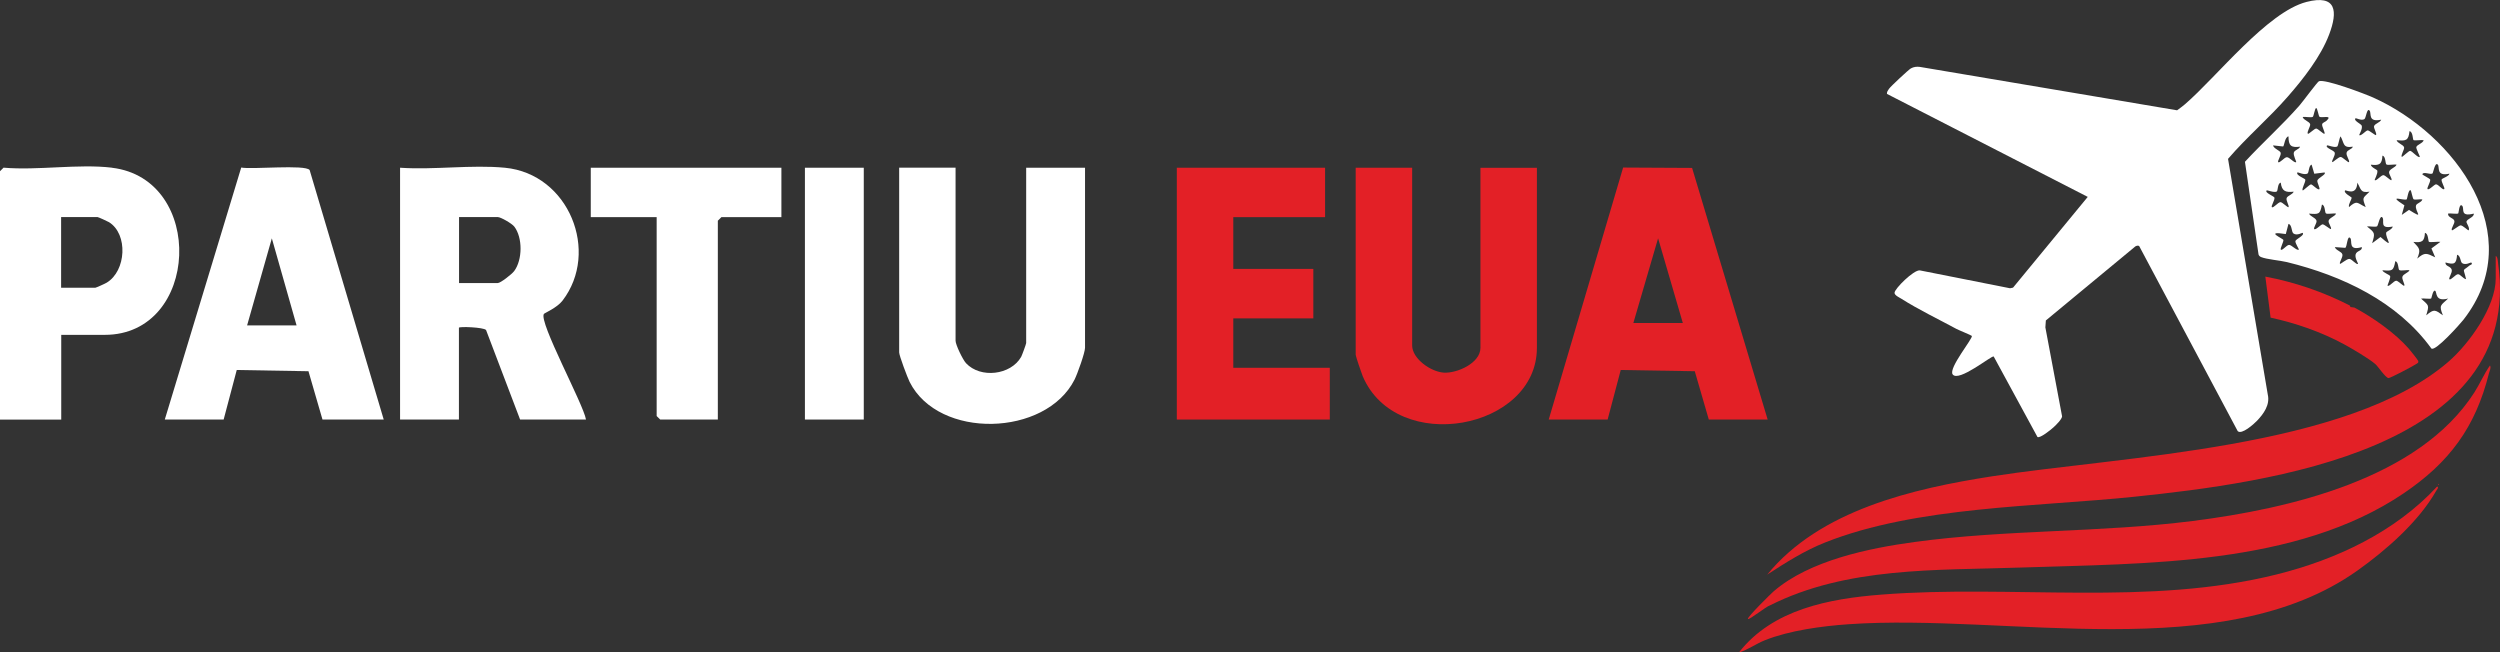 <?xml version="1.0" encoding="UTF-8"?>
<svg id="Layer_2" data-name="Layer 2" xmlns="http://www.w3.org/2000/svg" viewBox="0 0 408.24 106.54">
  <rect x="0" y="0" width="408.24" height="106.54" fill="#333333" stroke="none"/>
  <defs>
    <style>
      .cls-1 {
        fill: #fff;
      }

      .cls-2 {
        fill: #e32026;
      }
    </style>
  </defs>
  <g id="Layer_1-2" data-name="Layer 1">
    <g id="_8hrQ0u" data-name="8hrQ0u">
      <g>
        <path class="cls-1" d="M349.29,40.16c-.18-.1-.43-.02-.6.08l-14.61,12.09-.08,1.13,2.73,14.53c-.04.48-.96,1.39-1.39,1.78-.38.36-2.22,1.85-2.63,1.59l-7.15-13.15c-.3-.22-5.74,4.28-6.7,2.92-.72-1.02,3.38-5.93,3.13-6.28-.08-.11-2.1-.92-2.53-1.15-2.85-1.54-6.28-3.2-8.96-4.91-.33-.21-1.14-.56-1.13-.98,0-.65,3.12-3.76,4.13-3.66l14.73,2.92.49-.1,12.2-14.82-32.79-16.82c-.03-.33.16-.57.33-.82.25-.38,3.25-3.18,3.59-3.35.48-.25.91-.3,1.44-.24l42.02,7.09c.43-.32.88-.64,1.29-.99,5.22-4.5,13.43-15.06,19.86-16.71,4.88-1.25,5.13,1.52,3.67,5.35-1.37,3.6-4.2,7.21-6.72,10.09-3.09,3.55-6.75,6.65-9.78,10.19l6.49,38.49c.39,1.67-.67,3.14-1.76,4.28-.51.53-2.49,2.32-3.15,1.69l-16.1-30.24Z"/>
        <path class="cls-1" d="M397.05,56.93c-5.57-7.7-14.57-11.91-23.6-14.13-1.16-.28-3.29-.44-4.22-.82-.21-.09-.34-.2-.42-.42l-2.22-15.14c2.89-3.13,6.09-5.99,8.9-9.19.49-.55,2.94-3.88,3.19-3.97,1.07-.37,7.46,2.05,8.83,2.66,13.38,5.99,25.56,22.43,14.77,36.28-.57.73-4.55,5.18-5.22,4.72ZM378.77,19.08c-.16-.1-.34-1.44-.55-1.44s-.4,1.34-.55,1.44c-.26.17-1.25-.06-1.65.03.12.51,1.14.74,1.22,1.18.07.34-.59,1.29-.38,1.55.11.14,1.06-.85,1.36-.85.29,0,1.25.99,1.36.85.15-.18-.47-1.21-.38-1.56.06-.26.51-.37.7-.55,1.1-1.03-.75-.42-1.12-.66ZM386.94,18.06c-.43-.53-.57,1.2-.83,1.38-.5.34-1.37-.22-1.48-.11-.36.36.93.9,1.03,1.19.18.54-.46,1.48-.4,1.54.25.24,1.08-.76,1.37-.77.26-.01,1.28.87,1.36.77.2-.26-.45-1.16-.31-1.48.19-.44.98-.56,1.16-1.04-2.23.48-1.55-1.04-1.89-1.47ZM394.11,22.87c-.13-.11-.08-1.38-.65-1.45-.16,1.6-.61,1.6-2.1,1.47.12.51,1.14.74,1.22,1.18.07.35-.58,1.28-.38,1.55.06.08,1.13-.99,1.36-.99.31,0,1.32,1.23,1.58.99.06-.06-.6-1.29-.57-1.58.05-.41,1.12-.65,1.2-1.15-.35-.08-1.5.12-1.66-.02ZM375.59,23.95c-1.51.21-1.88-.19-1.89-1.68-.59.09-.69,1.54-.87,1.65l-1.65-.18c.1.53,1.14.84,1.24,1.19.13.42-.56,1.37-.4,1.54.22.24.98-.77,1.4-.8.44-.04,1.26,1.04,1.54.8.06-.05-.5-1.1-.39-1.54.12-.47.88-.52,1.02-.98ZM384.21,23.95c-1.68.28-1.38-.58-2-1.68-.22.26-.37,1.53-.55,1.65-.4.26-1.58-.25-1.65-.18-.42.39,1.11.77,1.24,1.19.14.47-.57,1.32-.4,1.54.07.09,1.01-.84,1.37-.84.31,0,1.24.99,1.36.84.17-.21-.51-1.05-.39-1.54s.88-.52,1.02-.98ZM389.7,26.86c-.22-.14-.1-1.36-.66-1.44-.07,1.43-.52,1.63-1.89,1.47.03.45,1.03.8,1.06.98.1.51-.49,1.48-.43,1.54.24.23.98-.77,1.4-.81.31-.03,1.21.96,1.33.81.17-.21-.45-.95-.38-1.34.1-.5,1.04-.71,1.22-1.18-.39-.09-1.4.13-1.65-.03ZM377.91,28.36l-.43-1.47c-.48.1-.43,1.29-.66,1.44-.49.32-1.6-.24-1.65-.18-.36.46,1.24.99,1.28,1.19.06.41-.64,1.49-.43,1.76.06.08,1.13-.99,1.36-.99.25,0,1.13,1.02,1.37.78.13-.13-.38-1.06-.34-1.37.07-.49,1.53-1.02,1.18-1.36l-1.67.21ZM398.08,26.89c-.45-.54-.74,1.36-.87,1.44-.38.24-1.48-.38-1.65.13-.03.09,1.25.7,1.28.87.07.41-.59,1.38-.43,1.54.23.24,1.09-.75,1.37-.77.41-.02,1.12,1.03,1.36.77.15-.16-.5-1.14-.44-1.54.04-.22,1.21-.52,1.28-.97-2.22.49-1.56-1.07-1.89-1.47ZM374.54,31.3c-1.33.16-1.94-.1-2.1-1.47-.55.09-.44,1.3-.65,1.44-.39.25-1.58-.25-1.65-.18-.4.38,1.24.96,1.27,1.19.07.4-.59,1.38-.43,1.54.23.24.99-.78,1.4-.81.31-.03,1.21.96,1.33.81.15-.19-.46-1.09-.31-1.48s.99-.59,1.15-1.04ZM386.94,31.3c-1.53.26-1.38-.44-2-1.47-.09,2.26-1.9,1.15-1.99,1.26-.34.41,1.05,1.09,1.06,1.17.03.34-.57,1.07-.43,1.56,1.37-1.21,1.33-.64,2.73,0-.61-1.65-.51-1.38.63-2.52ZM394.12,32.53c-.13-.09-.39-1.4-.45-1.44-.37-.29-.59,1.4-.65,1.45-.38.33-3.36-.93-.39.99l-.43,1.56,1.18-.82c2.7,1.71.87.24,1.15-.73.1-.35.94-.51,1.03-.98-.36-.08-1.2.13-1.44-.03ZM379.82,34.85c-.22-.14-.1-1.36-.66-1.44-.29,1.61-.5,1.6-2.1,1.47.18.47,1.12.69,1.22,1.18.07.37-.54,1.16-.38,1.34.23.24,1.09-.76,1.37-.77s1.28.87,1.36.77c.17-.21-.45-.95-.38-1.34.1-.5,1.04-.71,1.22-1.18-.39-.09-1.4.13-1.65-.03ZM402.07,33.61c-.5-.52-.56,1.16-.65,1.24-.17.14-1.31-.05-1.66.02-.08.67.89.68,1.03,1.2.11.44-.62,1.25-.4,1.54.07.09,1.13-.78,1.4-.81.36-.03,1.26.9,1.33.81.25-.34-.37-1.19-.36-1.37.04-.53,1.28-.72,1.2-1.36-2.34.59-1.48-.83-1.89-1.26ZM389.04,35.51c-.41-.49-.69,1.33-.87,1.44-.29.18-1.23-.05-1.65.04,1.36,1.07,1.32,1.07.84,2.73l1.37-1.02c2.47,2.17.74.19.93-.73.04-.18,1.03-.54,1.06-.98-2.28.46-1.26-.96-1.68-1.47ZM376.01,38.03c-.05-.06-.9.5-1.48.11-.39-.26-.21-1.42-.83-1.58l-.44,1.66c-3.62-.56-.42.72-.39.98.03.29-.56,1.41-.43,1.56.24.25.94-.77,1.37-.77.38,0,1.29,1.01,1.58.77.06-.05-.6-1.04-.56-1.37.04-.36,1.55-.93,1.19-1.36ZM396.63,39.48c-.13-.11-.08-1.38-.65-1.45-.07,1.43-.52,1.63-1.89,1.47,1.05,1.1,1.23,1.24.63,2.73,1.27-1.1,1.54-.88,2.94-.21l-.62-1.45,1.46-1.07c-.38-.08-1.7.12-1.87-.02ZM383.79,38.87c-.51-.54-.51,1.52-.83,1.6l-1.69-.12c.15.53,1.11.72,1.23,1.19s-.56,1.33-.39,1.54c.08.1,1.12-.84,1.54-.8.44.04,1.16,1.03,1.4.8.06-.05-.54-.94-.39-1.53.18-.66,1.1-.53,1.02-1.2-2.34.69-1.49-1.05-1.89-1.47ZM403.54,42.86c-.05-.05-.91.5-1.48.11-.31-.21-.25-1.25-.83-1.37-.11,1.53-.48,1.65-1.89,1.26-.09.66.86.56,1.02,1.2.11.48-.55,1.36-.39,1.53.22.24.99-.78,1.4-.81.36-.03.88.76,1.33.81-.45-2-.68-1.18.58-2.25.11-.09.58-.15.26-.48ZM391.8,44.1c-.22-.14-.1-1.36-.66-1.44-.29,1.61-.5,1.6-2.1,1.47.06.38,1.24.74,1.27.98.06.37-.49,1.49-.43,1.54.24.23.98-.77,1.4-.81.31-.03,1.21.96,1.33.81.15-.18-.45-1.08-.3-1.48.16-.45.98-.64,1.15-1.04-.39-.09-1.4.14-1.65-.03ZM399.76,48.75c-2.17.58-1.78-1.01-2.1-1.26-.35-.27-.6,1.19-.65,1.24-.16.14-1.31-.05-1.66.03,1.28,1.17,1.37.98.84,2.73,1.31-1.08,1.42-.92,2.73,0-.71-1.71-.33-1.61.84-2.73Z"/>
        <path class="cls-2" d="M392.49,80.57c-17.5,11.83-42.17,11.42-62.6,12.11-13.72.47-28.35-.14-40.89,6.19-.53.12-3.37,2.4-3.57,2.21-.23-.21,3.8-4.18,4.2-4.52,5.86-5.05,15.53-7.04,23.05-8.06,14.95-2.04,30.31-1.52,45.34-3.42,15.71-1.99,36.99-6.85,46.04-21.01.91-1.43,1.57-3,2.54-4.39.23.33-.07.93-.17,1.3-2.21,8.84-6.5,14.56-13.94,19.59Z"/>
        <path class="cls-2" d="M384.93,93.19c-21.99,15.59-57.13,6.95-83,8.74-4.36.3-9.71,1.01-13.76,2.63-1.44.58-2.72,1.54-4.21,1.99,5.48-7.06,14.77-8.79,23.23-9.45,21.4-1.68,43.59,1.94,64.59-3.3,9.74-2.43,19.32-6.92,26.2-14.36.31.16-.04.51-.15.69-2.85,5.05-8.22,9.74-12.9,13.06Z"/>
        <path class="cls-2" d="M383.71,49.89l.12.25.65.09c3.03,1.63,6.6,4.12,8.87,6.71.24.27,1.53,1.88,1.55,2.03.04.3-.13.33-.32.46-.44.31-4.31,2.36-4.56,2.31-.52-.1-1.69-1.9-2.13-2.28-1.07-.92-3.84-2.55-5.15-3.26-3.68-1.99-7.88-3.45-11.96-4.33l-.86-6.7c4.81.9,9.45,2.5,13.8,4.72Z"/>
        <path class="cls-2" d="M398.18,79.01c.14.07.14.14,0,.21v-.21Z"/>
        <path class="cls-2" d="M407.54,41.81c.31.04.36.91.39,1.18,4.31,30.46-37.76,35.87-59.35,38.12-15.95,1.66-35.65,1.56-50.54,7.47-3.38,1.34-6.43,3.28-9.46,5.25,8.62-10.55,23.76-14.03,36.71-16.05,21.09-3.28,58.17-4.5,74.57-18.75,3.37-2.93,7.68-8.93,7.68-13.55v-3.68Z"/>
      </g>
    </g>
    <g>
      <path class="cls-1" d="M82.44,27.39c10.48,1,15.54,13.74,9.41,21.71-.89,1.16-2.92,2.01-3.03,2.16-.91,1.24,6.47,14.77,6.87,17.25h-10.76l-5.56-14.62c-.4-.46-4.43-.6-4.43-.37v14.99h-9.61V27.39c5.51.38,11.68-.52,17.1,0ZM74.95,46.22h6.34c.44,0,2.28-1.43,2.67-1.95,1.37-1.83,1.41-5.45.02-7.27-.39-.51-2.22-1.55-2.68-1.55h-6.34v10.76Z"/>
      <path class="cls-1" d="M156.04,27.39v28.25c0,.65,1.17,3.09,1.71,3.67,2.35,2.52,7.29,1.96,9-1.03.15-.27.82-2.12.82-2.26v-28.63h9.61v29.4c0,.8-1.26,4.31-1.71,5.2-4.72,9.33-22.19,9.81-26.93.38-.35-.7-1.71-4.31-1.71-4.82v-30.17h9.22Z"/>
      <path class="cls-1" d="M62.65,68.51h-9.99l-2.29-7.89-11.71-.2-2.14,8.09h-9.61l12.48-41.15c1.8.34,10.39-.53,11.17.4l12.1,40.75ZM48.43,53.14l-4.04-14.22-4.04,14.22h8.07Z"/>
      <path class="cls-2" d="M230.6,27.39v29.02c0,2.16,3.04,4.31,5.18,4.44s5.97-1.55,5.97-4.05v-29.4h9.22v29.4c0,13.35-22.9,17.65-28.45,4.62-.19-.45-1.14-3.26-1.14-3.47v-30.56h9.22Z"/>
      <path class="cls-2" d="M252.9,68.51l12.15-41.15,11.26.06,12.34,41.09h-9.61l-2.29-7.89-12.09-.2-2.14,8.09h-9.61ZM274.8,52.75l-4.04-13.84-4.04,13.84h8.07Z"/>
      <path class="cls-1" d="M18.26,27.39c15.36,1.82,14.36,27.29-1.15,27.29h-7.11v13.84H0V27.96l.58-.58c5.59.48,12.22-.65,17.68,0ZM9.99,46.99h5.57c.1,0,1.61-.67,1.86-.83,3.2-1.92,3.52-7.93.38-9.88-.24-.15-1.76-.83-1.86-.83h-5.96v11.53Z"/>
      <polygon class="cls-2" points="216.38 27.39 216.38 35.46 201.39 35.46 201.39 43.91 214.46 43.91 214.46 51.99 201.39 51.99 201.39 60.06 217.15 60.06 217.15 68.51 192.17 68.51 192.17 27.39 216.38 27.39"/>
      <polygon class="cls-1" points="127.6 27.39 127.6 35.46 117.8 35.46 117.22 36.04 117.22 68.51 107.81 68.51 107.23 67.94 107.23 35.46 96.47 35.46 96.47 27.39 127.6 27.39"/>
      <rect class="cls-1" x="131.44" y="27.39" width="9.61" height="41.12"/>
    </g>
  </g>
</svg>